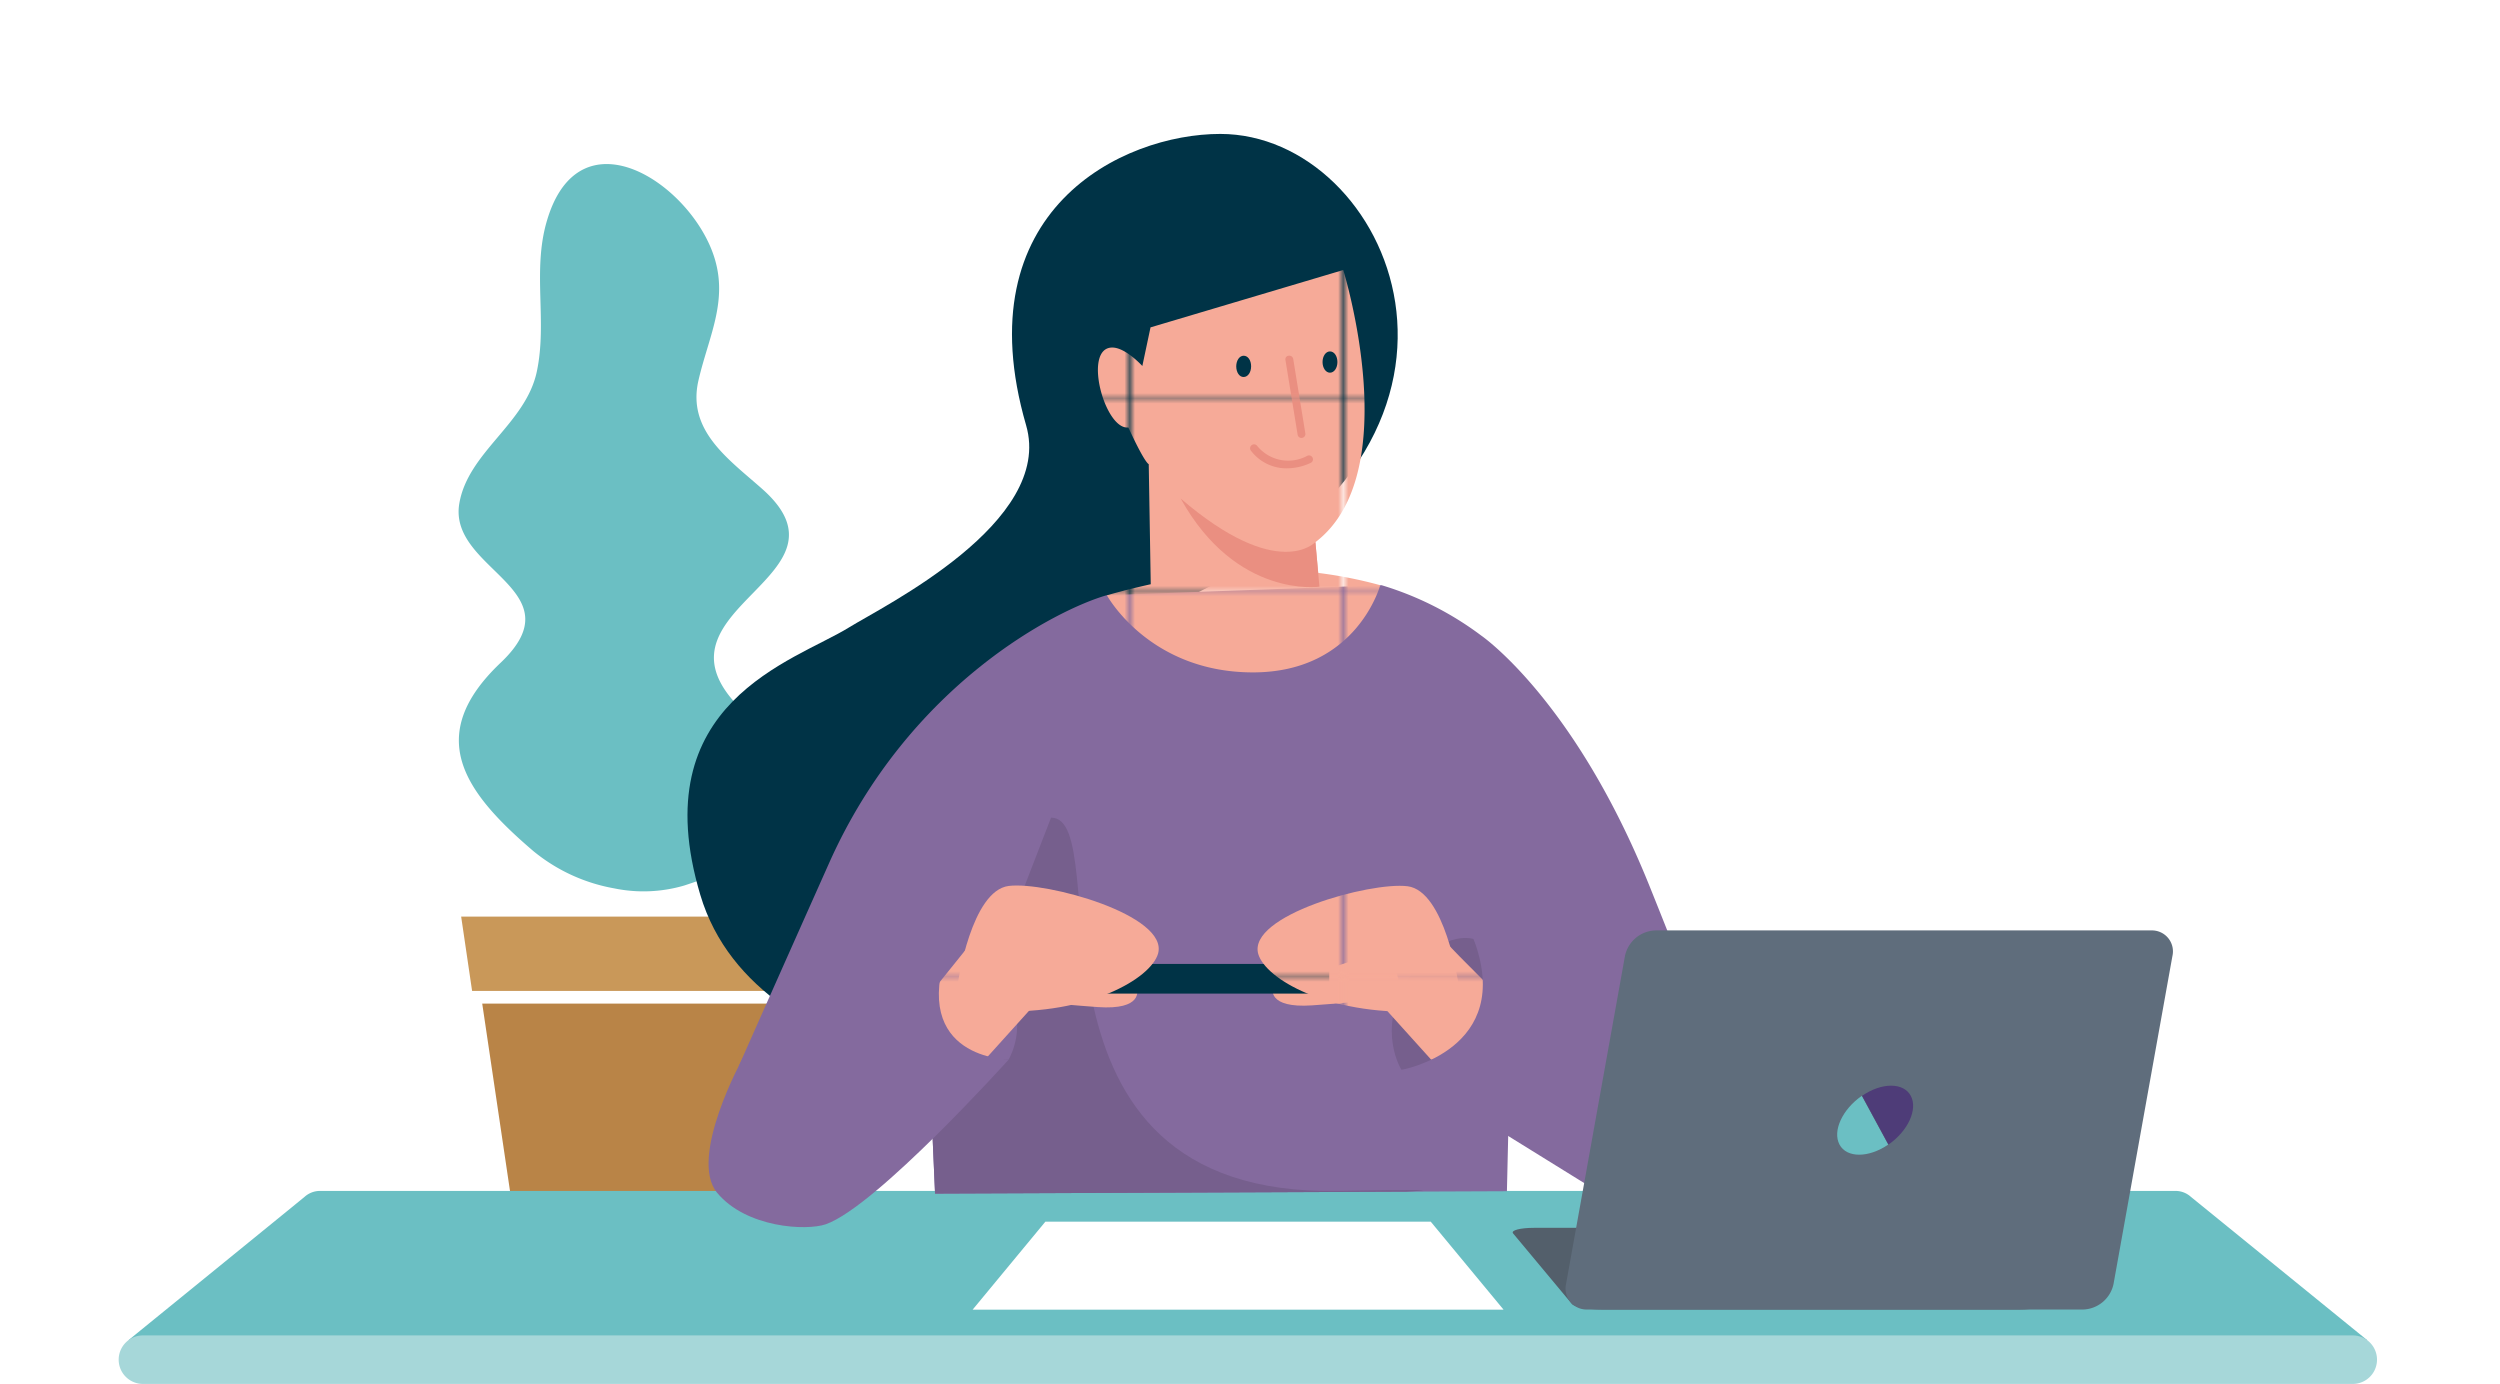 <svg xmlns="http://www.w3.org/2000/svg" xmlns:xlink="http://www.w3.org/1999/xlink" width="336" height="186" viewBox="0 0 336 186"><defs><clipPath id="a"><path d="M233.25,148.68s-6.32-16.61-11.55-29.58C211.6,94,199.09,85.43,199.09,85.43a42.79,42.79,0,0,0-13.41-6.78L148.74,80c-6.58,1.88-26.56,11.89-37.31,36-8.88,19.9-12.16,27.33-12.16,27.33l25.31-7.83,1.09,24.92,76.86-.32.44-19,4.13-.12,3.39-2.09-1-2.3Z" fill="#846a9e"></path></clipPath><pattern id="b" width="40.32" height="36.65" patternTransform="translate(66.09 2.09) scale(0.7)" patternUnits="userSpaceOnUse" viewBox="0 0 40.32 36.65"><rect width="40.32" height="36.65" fill="none"></rect><rect width="40.32" height="36.65" fill="#f6aa98"></rect></pattern><pattern id="c" width="40.32" height="36.65" patternTransform="translate(66.09 2.09) scale(0.7)" patternUnits="userSpaceOnUse" viewBox="0 0 40.32 36.65"><rect width="40.32" height="36.65" fill="none"></rect><rect width="40.32" height="36.65" fill="#ea8f81"></rect></pattern></defs><path d="M102.55,65.81C98,61.76,92.31,57.94,93.87,51.14c1.43-6.22,4.36-11.23,1.71-17.72C93.37,28,87.82,22.83,82.69,22.13c-3.8-.52-7.38,1.41-9.18,7.53-2,6.73.08,13.55-1.37,20.32-1.51,7-9.24,10.79-10.41,17.7-1.51,8.95,15.92,11.56,5.56,21.39s-4.91,17.38,4.41,25.33a23.62,23.62,0,0,0,10.87,5,19.45,19.45,0,0,0,9.37-.38c6.16-2,12.26-4.74,13.57-10.77,1.26-5.85-3.37-9.94-6.9-14C87.54,81.65,115.45,77.39,102.55,65.81Z" fill="#6bbfc3"></path><polygon points="77.3 123.19 92.41 123.19 107.17 123.19 105.7 133.18 63.45 133.18 61.98 123.19 77.3 123.19" fill="#c99859"></polygon><path d="M104.34,134.88H64.81L69,163.14h0a2.67,2.67,0,0,0,2.64,2h25.9a2.65,2.65,0,0,0,2.66-2.2l0,0Z" fill="#b98447"></path><path d="M318.18,180.14l-23.72-19.28a3.08,3.08,0,0,0-2.06-.8H43a3.1,3.1,0,0,0-2.07.8c-.13.12-23.69,19.28-23.69,19.28Z" fill="#6bbfc3"></path><path d="M316.21,179.48h-297a3.26,3.26,0,1,0,0,6.52h297a3.26,3.26,0,0,0,0-6.52Z" fill="#a6d7d9"></path><path d="M144.68,145.86s-42.84.32-50.56-25.59,12.58-31.36,20-35.95c4.55-2.83,27.58-14.11,23.79-27.16C129.52,28.22,150.89,18,164,18c22.85,0,40.64,40-2.31,61.27C125.49,97.16,144.68,145.86,144.68,145.86Z" fill="#003346"></path><path d="M233.25,148.68s-6.32-16.61-11.55-29.58C211.6,94,199.09,85.43,199.09,85.43a42.79,42.79,0,0,0-13.41-6.78L148.74,80c-6.58,1.88-26.56,11.89-37.31,36-8.88,19.9-12.16,27.33-12.16,27.33l25.31-7.83,1.09,24.92,76.86-.32.44-19,4.13-.12,3.39-2.09-1-2.3Z" fill="#846a9e"></path><g clip-path="url(#a)"><path d="M141.26,109.89c9,0-6.64,51,38.58,50.17s-59,2.64-59,2.64Z" fill="#765f8d"></path></g><polygon points="202.08 176.02 130.72 176.02 140.5 164.19 192.29 164.19 202.08 176.02" fill="#fff"></polygon><path d="M177.17,77l-.38-4.13c12.23-9.3,3.74-36.58,3.74-36.58L154.63,44l-1.1,5.19s-2.22-2.45-4-2.48c-4.07-.08-1.07,11.12,2.12,10.74,2.27,4.92,2.74,4.93,2.74,4.93l.27,16.14c-2,.45-4,.94-5.89,1.49,0,0,5.65,10.36,19.63,10.36S185.5,78.65,185.5,78.65A59.06,59.06,0,0,0,177.17,77Z" fill="url(#b)"></path><path d="M176.79,72.85l.54,6S166.17,80.5,158.68,67C171.83,78.3,176.79,72.85,176.79,72.85Z" fill="url(#c)"></path><path d="M177.75,48.66c0-.79.43-1.43,1-1.43s1,.63,1,1.43-.44,1.43-1,1.43S177.75,49.46,177.75,48.66Z" fill="#003346"></path><path d="M166.15,49.25c0-.79.42-1.44,1-1.44s1,.62,1,1.42-.42,1.43-1,1.44S166.16,50.05,166.15,49.25Z" fill="#003346"></path><path d="M175,58.85h0a.51.51,0,0,1-.6-.43l-1.63-10a.48.48,0,0,1,.43-.61.53.53,0,0,1,.61.44l1.63,10A.52.52,0,0,1,175,58.85Z" fill="url(#c)"></path><path d="M172.35,62.92a6,6,0,0,1-4.22-2.34.52.52,0,0,1,.08-.74.52.52,0,0,1,.74.07,5.37,5.37,0,0,0,6.73,1.36.53.53,0,0,1,.72.22.52.52,0,0,1-.22.71A7.51,7.51,0,0,1,172.35,62.92Z" fill="url(#c)"></path><path d="M171.07,132.77s-.85,2.78,5.29,2.35S188.64,134,188.64,134l-1.91-6.58Z" fill="#f6aa98"></path><path d="M152.81,133s.85,2.79-5.29,2.35-12.28-1.15-12.28-1.15l1.91-6.58Z" fill="#f6aa98"></path><rect x="137.13" y="129.55" width="41.52" height="3.99" rx="0.82" fill="#003346"></rect><path d="M271.42,176H215.34c-1.9,0-3.73-.33-4.07-.74l-7.91-9.49c-.34-.41.94-.75,2.84-.75h56.08c1.9,0,3.73.34,4.07.75l7.91,9.49C274.6,175.63,273.33,176,271.42,176Z" fill="#535f6b"></path><path d="M188.93,132.08c4.4-7.44,9.12-5.88,9.12-5.88s4,7.26,1.09,12.68-10.78,4.91-10.78,4.91S185.07,138.6,188.93,132.08Z" fill="#765f8d"></path><path d="M184.63,133.86l7.73,8.57s10.6-.43,7.73-9.94c-6.46-6.43-7.61-7.85-7.61-7.85Z" fill="url(#b)"></path><path d="M188.36,143.79s15.32-2.71,9.69-17.59c25.41,11.9,32.39,16.24,32.39,16.24s7.24,12.9,3,17.62-12.69,3.81-15.9,1.81C215,160.29,188.36,143.79,188.36,143.79Z" fill="#846a9e"></path><path d="M169.11,128.22c1,3.38,9.32,8.17,21.59,7.73s5.3-3.84,5.3-3.84-1.8-12.38-6.83-13S167.63,123.05,169.11,128.22Z" fill="url(#b)"></path><path d="M135.1,132.48c-3.72-6.3-7.72-5-7.72-5s-3.41,6.15-.92,10.74,9.12,4.15,9.12,4.15A9.73,9.73,0,0,0,135.1,132.48Z" fill="#846a9e"></path><path d="M140.13,133.82l-7.73,8.57s-9-.81-6.17-10.32l6-7.47Z" fill="url(#b)"></path><path d="M135.58,142.39s-13.4,0-8.2-14.89c-23.49,11.91-27.56,14.73-27.56,14.73s-7.36,13.36-3.44,18.08,12,5.14,14.61,4.23C117.82,162.14,135.58,142.39,135.58,142.39Z" fill="#846a9e"></path><path d="M155.64,128.18c-1,3.38-9.31,8.17-21.59,7.73s-5.3-3.84-5.3-3.84,1.8-12.38,6.83-13S157.12,123,155.64,128.18Z" fill="#f6aa98"></path><path d="M210.48,172.56l7.91-44.05a4.32,4.32,0,0,1,4.07-3.46h66.67a2.82,2.82,0,0,1,2.84,3.46l-7.91,44.05A4.32,4.32,0,0,1,280,176H213.32A2.82,2.82,0,0,1,210.48,172.56Z" fill="#5f6d7c"></path><path d="M253.78,153.83c-2.64,1.81-5.58,1.82-6.55,0s.38-4.74,3-6.55" fill="#6bbfc3"></path><path d="M250.26,147.28c2.64-1.82,5.58-1.82,6.55,0s-.38,4.74-3,6.55" fill="#4e3c78"></path></svg>